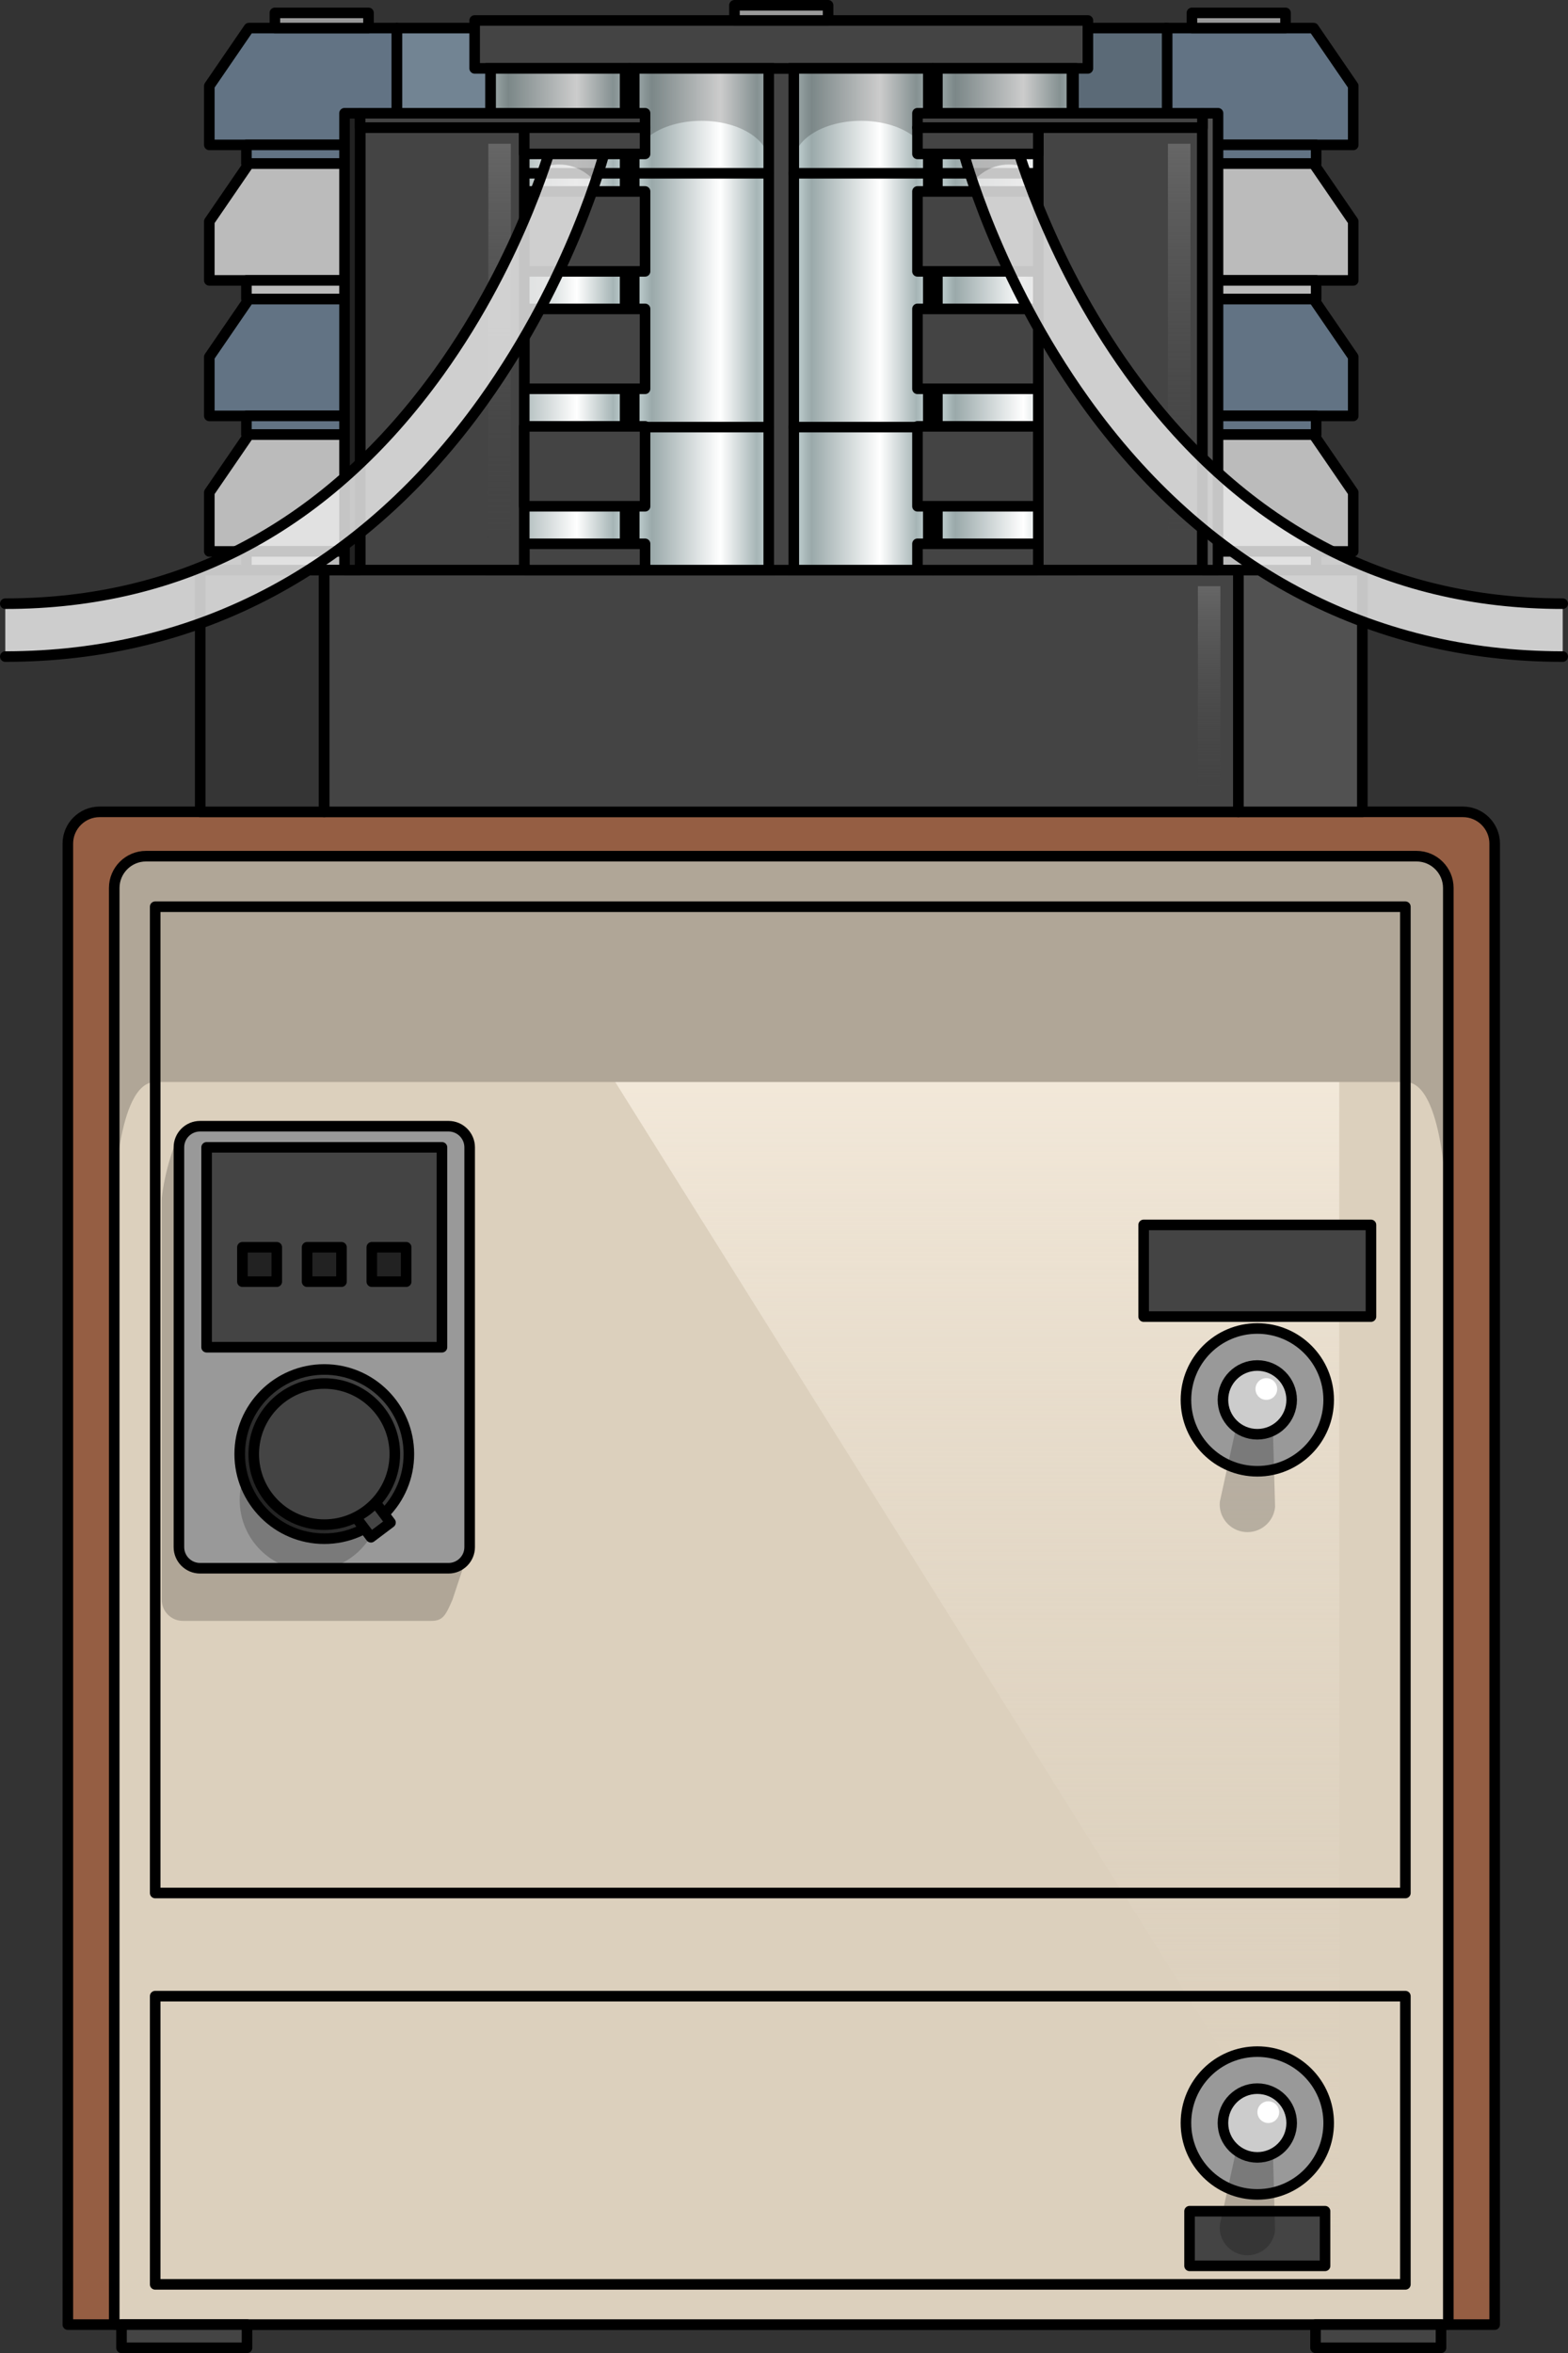 <?xml version="1.0" encoding="utf-8"?>
<!-- Generator: Adobe Illustrator 16.0.0, SVG Export Plug-In . SVG Version: 6.00 Build 0)  -->
<!DOCTYPE svg PUBLIC "-//W3C//DTD SVG 1.1//EN" "http://www.w3.org/Graphics/SVG/1.1/DTD/svg11.dtd">
<svg version="1.1" id="Layer_1" xmlns="http://www.w3.org/2000/svg" xmlns:xlink="http://www.w3.org/1999/xlink" x="0px" y="0px"
	 width="148.31px" height="222.476px" viewBox="6.68 0.469 148.31 222.476" enable-background="new 6.68 0.469 148.31 222.476"
	 xml:space="preserve">
<rect x="6.68" y="0.469" width="148.31" height="222.476" fill="#333333" stroke="none"/>
<g>
	<g>
		<path fill="#955E43" stroke="#000000" stroke-linecap="round" stroke-linejoin="round" stroke-miterlimit="10" d="M148.055,220.25
			V80.226c0-1.65-1.35-3-3-3H16.097c-1.649,0-3,1.35-3,3V220.25H148.055z"/>
		<path fill="#DCD0BD" stroke="#000000" stroke-linecap="round" stroke-linejoin="round" stroke-miterlimit="10" d="M17.485,220.25
			V84.417c0-1.65,1.35-3,3-3h120.183c1.649,0,3,1.35,3,3V220.25H17.485z"/>
		<linearGradient id="SVGID_1_" gradientUnits="userSpaceOnUse" x1="99.113" y1="212.112" x2="99.113" y2="102.768">
			<stop  offset="0" style="stop-color:#DCD0BD;stop-opacity:0"/>
			<stop  offset="1" style="stop-color:#F2E8D9"/>
		</linearGradient>
		<polygon fill="url(#SVGID_1_)" points="133.354,212.112 133.354,102.767 64.872,102.767 		"/>
		<g>
			<path opacity="0.2" d="M49.477,151.717c-0.632,1.451-0.896,2-2,2h-23.5c-1.104,0-2-0.896-2-2v-37.793
				c0-1.105,1.122-6.406,2.227-6.406l23.273,4.406c1.104,0,2,0.895,2,2l1.277,33.941L49.477,151.717z"/>
			<path fill="#999999" stroke="#000000" stroke-linecap="round" stroke-linejoin="round" stroke-miterlimit="10" d="
				M51.103,146.739c0,1.104-0.896,2-2,2h-23.5c-1.104,0-2-0.896-2-2v-37.793c0-1.104,0.896-2,2-2h23.5c1.104,0,2,0.896,2,2V146.739z
				"/>
			<circle opacity="0.2" cx="36.025" cy="142.296" r="6.672"/>
			
				<rect x="26.222" y="108.945" fill="#444444" stroke="#000000" stroke-linecap="round" stroke-linejoin="round" stroke-miterlimit="10" width="22.261" height="18.897"/>
			<g>
				
					<rect x="29.608" y="118.393" fill="#222222" stroke="#000000" stroke-linecap="round" stroke-linejoin="round" stroke-miterlimit="10" width="3.25" height="3.25"/>
				
					<rect x="35.727" y="118.393" fill="#222222" stroke="#000000" stroke-linecap="round" stroke-linejoin="round" stroke-miterlimit="10" width="3.25" height="3.25"/>
				
					<rect x="41.847" y="118.393" fill="#222222" stroke="#000000" stroke-linecap="round" stroke-linejoin="round" stroke-miterlimit="10" width="3.25" height="3.25"/>
			</g>
			<linearGradient id="SVGID_2_" gradientUnits="userSpaceOnUse" x1="43.081" y1="132.843" x2="31.507" y2="143.153">
				<stop  offset="0" style="stop-color:#444444"/>
				<stop  offset="1" style="stop-color:#222222"/>
			</linearGradient>
			
				<circle fill="url(#SVGID_2_)" stroke="#000000" stroke-linecap="round" stroke-linejoin="round" stroke-miterlimit="10" cx="37.353" cy="137.946" r="8"/>
			
				<rect x="40.376" y="142.732" transform="matrix(0.602 0.799 -0.799 0.602 131.601 23.911)" fill="#444444" stroke="#000000" stroke-linecap="round" stroke-linejoin="round" stroke-miterlimit="10" width="2.907" height="2.312"/>
			
				<circle fill="#444444" stroke="#000000" stroke-linecap="round" stroke-linejoin="round" stroke-miterlimit="10" cx="37.353" cy="137.946" r="6.672"/>
		</g>
		
			<rect x="21.358" y="189.196" fill="none" stroke="#000000" stroke-linecap="round" stroke-linejoin="round" stroke-miterlimit="10" width="118.25" height="27.25"/>
		
			<rect x="21.358" y="86.195" fill="none" stroke="#000000" stroke-linecap="round" stroke-linejoin="round" stroke-miterlimit="10" width="118.25" height="93.25"/>
		
			<rect x="114.853" y="116.279" fill="#444444" stroke="#000000" stroke-linecap="round" stroke-linejoin="round" stroke-miterlimit="10" width="21.5" height="8.667"/>
		
			<rect x="119.195" y="209.528" fill="#444444" stroke="#000000" stroke-linecap="round" stroke-linejoin="round" stroke-miterlimit="10" width="12.816" height="5.166"/>
		<g>
			
				<circle fill="#999999" stroke="#000000" stroke-linecap="round" stroke-linejoin="round" stroke-miterlimit="10" cx="125.603" cy="132.821" r="6.75"/>
			<path opacity="0.2" d="M123.822,134.405l-1.765,8.048c-0.136,1.443,0.925,2.724,2.368,2.859c1.442,0.136,2.724-0.923,2.859-2.366
				l-0.229-8.236L123.822,134.405z"/>
			
				<circle fill="#CCCCCC" stroke="#000000" stroke-linecap="round" stroke-linejoin="round" stroke-miterlimit="10" cx="125.603" cy="132.821" r="3.25"/>
			<circle fill="#FFFFFF" cx="126.456" cy="131.793" r="1.027"/>
		</g>
		<g>
			
				<circle fill="#999999" stroke="#000000" stroke-linecap="round" stroke-linejoin="round" stroke-miterlimit="10" cx="125.603" cy="201.19" r="6.75"/>
			<path opacity="0.2" d="M123.822,202.774l-1.765,8.049c-0.136,1.443,0.925,2.724,2.368,2.859c1.442,0.137,2.724-0.924,2.859-2.367
				l-0.229-8.235L123.822,202.774z"/>
			
				<circle fill="#CCCCCC" stroke="#000000" stroke-linecap="round" stroke-linejoin="round" stroke-miterlimit="10" cx="125.603" cy="201.19" r="3.25"/>
			<circle fill="#FFFFFF" cx="126.641" cy="200.163" r="1.027"/>
		</g>
		<path opacity="0.2" d="M143.668,84.417c0-1.65-1.351-3-3-3H20.485c-1.65,0-3,1.35-3,3v29.779c0,0,0.218-11.428,3.873-11.428
			h118.25c3.655,0,3.873,11.428,3.873,11.428l0.187-0.588V84.417z"/>
	</g>
	<g>
		
			<rect x="18.175" y="220.25" fill="#444444" stroke="#000000" stroke-linecap="round" stroke-linejoin="round" stroke-miterlimit="10" width="11.868" height="2.195"/>
		
			<rect x="131.109" y="220.25" fill="#444444" stroke="#000000" stroke-linecap="round" stroke-linejoin="round" stroke-miterlimit="10" width="11.868" height="2.195"/>
	</g>
</g>
<g>
	<g>
		<g>
			
				<rect x="123.808" y="54.371" fill="#515151" stroke="#000000" stroke-linecap="round" stroke-linejoin="round" stroke-miterlimit="10" width="11.729" height="22.855"/>
			<g>
				<polygon fill="#627384" stroke="#000000" stroke-linecap="round" stroke-linejoin="round" stroke-miterlimit="10" points="
					130.928,3.126 116.927,3.126 116.927,8.592 116.927,14.169 130.928,14.169 134.675,14.169 134.675,8.592 				"/>
				
					<rect x="116.927" y="14.169" fill="#627384" stroke="#000000" stroke-linecap="round" stroke-linejoin="round" stroke-miterlimit="10" width="14.24" height="1.768"/>
				<polygon fill="#BBBBBB" stroke="#000000" stroke-linecap="round" stroke-linejoin="round" stroke-miterlimit="10" points="
					130.928,15.937 116.927,15.937 116.927,21.404 116.927,26.98 130.928,26.98 134.675,26.98 134.675,21.404 				"/>
				
					<rect x="116.927" y="26.98" fill="#BBBBBB" stroke="#000000" stroke-linecap="round" stroke-linejoin="round" stroke-miterlimit="10" width="14.24" height="1.768"/>
				<polygon fill="#627384" stroke="#000000" stroke-linecap="round" stroke-linejoin="round" stroke-miterlimit="10" points="
					130.928,28.748 116.927,28.748 116.927,34.214 116.927,39.792 130.928,39.792 134.675,39.792 134.675,34.214 				"/>
				
					<rect x="116.927" y="39.792" fill="#627384" stroke="#000000" stroke-linecap="round" stroke-linejoin="round" stroke-miterlimit="10" width="14.24" height="1.768"/>
				<polygon fill="#BBBBBB" stroke="#000000" stroke-linecap="round" stroke-linejoin="round" stroke-miterlimit="10" points="
					130.928,41.56 116.927,41.56 116.927,47.026 116.927,52.603 130.928,52.603 134.675,52.603 134.675,47.026 				"/>
				
					<rect x="116.927" y="52.603" fill="#BBBBBB" stroke="#000000" stroke-linecap="round" stroke-linejoin="round" stroke-miterlimit="10" width="14.24" height="1.768"/>
			</g>
			
				<rect x="25.617" y="54.371" fill="#353535" stroke="#000000" stroke-linecap="round" stroke-linejoin="round" stroke-miterlimit="10" width="11.729" height="22.855"/>
			<g>
				<polygon fill="#627384" stroke="#000000" stroke-linecap="round" stroke-linejoin="round" stroke-miterlimit="10" points="
					30.226,3.126 44.227,3.126 44.227,8.592 44.227,14.169 30.226,14.169 26.479,14.169 26.479,8.592 				"/>
				
					<rect x="32.68" y="1.688" fill="#999999" stroke="#000000" stroke-linecap="round" stroke-linejoin="round" stroke-miterlimit="10" width="8.855" height="1.438"/>
				
					<rect x="119.418" y="1.688" fill="#999999" stroke="#000000" stroke-linecap="round" stroke-linejoin="round" stroke-miterlimit="10" width="8.855" height="1.438"/>
				
					<rect x="29.988" y="14.169" fill="#627384" stroke="#000000" stroke-linecap="round" stroke-linejoin="round" stroke-miterlimit="10" width="14.239" height="1.768"/>
				<polygon fill="#BBBBBB" stroke="#000000" stroke-linecap="round" stroke-linejoin="round" stroke-miterlimit="10" points="
					30.226,15.937 44.227,15.937 44.227,21.404 44.227,26.98 30.226,26.98 26.479,26.98 26.479,21.404 				"/>
				
					<rect x="29.988" y="26.98" fill="#BBBBBB" stroke="#000000" stroke-linecap="round" stroke-linejoin="round" stroke-miterlimit="10" width="14.239" height="1.768"/>
				<polygon fill="#627384" stroke="#000000" stroke-linecap="round" stroke-linejoin="round" stroke-miterlimit="10" points="
					30.226,28.748 44.227,28.748 44.227,34.214 44.227,39.792 30.226,39.792 26.479,39.792 26.479,34.214 				"/>
				
					<rect x="29.988" y="39.792" fill="#627384" stroke="#000000" stroke-linecap="round" stroke-linejoin="round" stroke-miterlimit="10" width="14.239" height="1.768"/>
				<polygon fill="#BBBBBB" stroke="#000000" stroke-linecap="round" stroke-linejoin="round" stroke-miterlimit="10" points="
					30.226,41.56 44.227,41.56 44.227,47.026 44.227,52.603 30.226,52.603 26.479,52.603 26.479,47.026 				"/>
				
					<rect x="29.988" y="52.603" fill="#BBBBBB" stroke="#000000" stroke-linecap="round" stroke-linejoin="round" stroke-miterlimit="10" width="14.239" height="1.768"/>
			</g>
		</g>
		
			<rect x="44.227" y="3.126" fill="#728493" stroke="#000000" stroke-linecap="round" stroke-linejoin="round" stroke-miterlimit="10" width="8.856" height="51.245"/>
		
			<rect x="108.22" y="3.126" fill="#5B6A77" stroke="#000000" stroke-linecap="round" stroke-linejoin="round" stroke-miterlimit="10" width="8.856" height="51.245"/>
	</g>
	
		<rect x="37.345" y="54.371" fill="#444444" stroke="#000000" stroke-linecap="round" stroke-linejoin="round" stroke-miterlimit="10" width="86.463" height="22.855"/>
	<linearGradient id="SVGID_3_" gradientUnits="userSpaceOnUse" x1="121.048" y1="75.717" x2="121.048" y2="55.896">
		<stop  offset="0" style="stop-color:#444444;stop-opacity:0"/>
		<stop  offset="1" style="stop-color:#666666"/>
	</linearGradient>
	<rect x="119.983" y="55.896" fill="url(#SVGID_3_)" width="2.128" height="19.82"/>
	<g>
		<g>
			
				<rect x="56.32" y="6.935" fill="#444444" stroke="#000000" stroke-linecap="round" stroke-linejoin="round" stroke-miterlimit="10" width="48.514" height="47.436"/>
			
				<rect x="51.576" y="2.406" fill="#444444" stroke="#000000" stroke-linecap="round" stroke-linejoin="round" stroke-miterlimit="10" width="58.002" height="4.528"/>
			<g>
				<g>
					
						<linearGradient id="SVGID_4_" gradientUnits="userSpaceOnUse" x1="5999.545" y1="30.653" x2="6012.266" y2="30.653" gradientTransform="matrix(-1 0 0 1 6094.029 0)">
						<stop  offset="0" style="stop-color:#C4D3D4"/>
						<stop  offset="0.089" style="stop-color:#A6B5B6"/>
						<stop  offset="0.361" style="stop-color:#FFFFFF"/>
						<stop  offset="0.869" style="stop-color:#9AA9AA"/>
						<stop  offset="1" style="stop-color:#C7D6D7"/>
					</linearGradient>
					<rect x="81.763" y="6.935" fill="url(#SVGID_4_)" stroke="#000000" stroke-miterlimit="10" width="12.721" height="47.436"/>
					
						<linearGradient id="SVGID_5_" gradientUnits="userSpaceOnUse" x1="6014.638" y1="30.653" x2="6027.359" y2="30.653" gradientTransform="matrix(-1 0 0 1 6094.029 0)">
						<stop  offset="0" style="stop-color:#C4D3D4"/>
						<stop  offset="0.089" style="stop-color:#A6B5B6"/>
						<stop  offset="0.361" style="stop-color:#FFFFFF"/>
						<stop  offset="0.869" style="stop-color:#9AA9AA"/>
						<stop  offset="1" style="stop-color:#C7D6D7"/>
					</linearGradient>
					<rect x="66.67" y="6.935" fill="url(#SVGID_5_)" stroke="#000000" stroke-miterlimit="10" width="12.722" height="47.436"/>
				</g>
				
					<line fill="#444444" stroke="#000000" stroke-linecap="round" stroke-linejoin="round" stroke-miterlimit="10" x1="66.67" y1="16.853" x2="79.391" y2="16.853"/>
				
					<line fill="#444444" stroke="#000000" stroke-linecap="round" stroke-linejoin="round" stroke-miterlimit="10" x1="66.67" y1="40.85" x2="79.391" y2="40.85"/>
				
					<line fill="#444444" stroke="#000000" stroke-linecap="round" stroke-linejoin="round" stroke-miterlimit="10" x1="81.763" y1="16.853" x2="94.484" y2="16.853"/>
				
					<line fill="#444444" stroke="#000000" stroke-linecap="round" stroke-linejoin="round" stroke-miterlimit="10" x1="81.763" y1="40.85" x2="94.484" y2="40.85"/>
				<path opacity="0.2" d="M66.67,15.78c0-2.147,2.848-3.888,6.36-3.888c3.514,0,6.361,1.741,6.361,3.888V6.935H66.67V15.78z"/>
				<path opacity="0.2" d="M81.763,15.78c0-2.147,2.848-3.888,6.36-3.888s6.36,1.741,6.36,3.888V6.935H81.763V15.78z"/>
			</g>
			<g>
				<g>
					
						<linearGradient id="SVGID_6_" gradientUnits="userSpaceOnUse" x1="5985.961" y1="30.653" x2="5998.682" y2="30.653" gradientTransform="matrix(-1 0 0 1 6094.029 0)">
						<stop  offset="0" style="stop-color:#C4D3D4"/>
						<stop  offset="0.089" style="stop-color:#A6B5B6"/>
						<stop  offset="0.361" style="stop-color:#FFFFFF"/>
						<stop  offset="0.869" style="stop-color:#9AA9AA"/>
						<stop  offset="1" style="stop-color:#C7D6D7"/>
					</linearGradient>
					<rect x="95.347" y="6.935" fill="url(#SVGID_6_)" stroke="#000000" stroke-miterlimit="10" width="12.721" height="47.436"/>
					
						<linearGradient id="SVGID_7_" gradientUnits="userSpaceOnUse" x1="6028.224" y1="30.653" x2="6040.945" y2="30.653" gradientTransform="matrix(-1 0 0 1 6094.029 0)">
						<stop  offset="0" style="stop-color:#C4D3D4"/>
						<stop  offset="0.089" style="stop-color:#A6B5B6"/>
						<stop  offset="0.361" style="stop-color:#FFFFFF"/>
						<stop  offset="0.869" style="stop-color:#9AA9AA"/>
						<stop  offset="1" style="stop-color:#C7D6D7"/>
					</linearGradient>
					<rect x="53.084" y="6.935" fill="url(#SVGID_7_)" stroke="#000000" stroke-miterlimit="10" width="12.722" height="47.436"/>
				</g>
				
					<line fill="#444444" stroke="#000000" stroke-linecap="round" stroke-linejoin="round" stroke-miterlimit="10" x1="95.347" y1="16.853" x2="108.068" y2="16.853"/>
				
					<line fill="#444444" stroke="#000000" stroke-linecap="round" stroke-linejoin="round" stroke-miterlimit="10" x1="95.347" y1="40.85" x2="108.068" y2="40.85"/>
				
					<line fill="#444444" stroke="#000000" stroke-linecap="round" stroke-linejoin="round" stroke-miterlimit="10" x1="53.084" y1="16.853" x2="65.805" y2="16.853"/>
				
					<line fill="#444444" stroke="#000000" stroke-linecap="round" stroke-linejoin="round" stroke-miterlimit="10" x1="53.084" y1="40.85" x2="65.805" y2="40.85"/>
				<path opacity="0.2" d="M53.084,15.78c0-2.147,2.849-3.888,6.361-3.888c3.514,0,6.36,1.741,6.36,3.888V6.935H53.084V15.78z"/>
				<path opacity="0.2" d="M95.347,15.78c0-2.147,2.848-3.888,6.36-3.888c3.514,0,6.36,1.741,6.36,3.888V6.935H95.347V15.78z"/>
			</g>
		</g>
		
			<rect x="76.149" y="0.969" fill="#999999" stroke="#000000" stroke-linecap="round" stroke-linejoin="round" stroke-miterlimit="10" width="8.855" height="1.437"/>
	</g>
	<g>
		<g>
			
				<rect x="56.266" y="29.674" fill="#444444" stroke="#000000" stroke-linecap="round" stroke-linejoin="round" stroke-miterlimit="10" width="11.428" height="7.555"/>
			
				<rect x="56.266" y="18.57" fill="#444444" stroke="#000000" stroke-linecap="round" stroke-linejoin="round" stroke-miterlimit="10" width="11.428" height="7.555"/>
			
				<rect x="56.266" y="51.884" fill="#444444" stroke="#000000" stroke-linecap="round" stroke-linejoin="round" stroke-miterlimit="10" width="11.428" height="2.487"/>
			
				<rect x="40.742" y="12.532" fill="#444444" stroke="#000000" stroke-linecap="round" stroke-linejoin="round" stroke-miterlimit="10" width="15.524" height="41.838"/>
			<linearGradient id="SVGID_8_" gradientUnits="userSpaceOnUse" x1="53.934" y1="51.883" x2="53.934" y2="14.063">
				<stop  offset="0" style="stop-color:#444444;stop-opacity:0"/>
				<stop  offset="1" style="stop-color:#666666"/>
			</linearGradient>
			<rect x="52.87" y="14.063" fill="url(#SVGID_8_)" width="2.128" height="37.82"/>
			
				<rect x="39.267" y="11.176" fill="#222222" stroke="#000000" stroke-linecap="round" stroke-linejoin="round" stroke-miterlimit="10" width="1.475" height="43.195"/>
			<g>
				<path opacity="0.85" fill="#E8E8E8" d="M7.18,62.545c18.263,0,33.889-8.342,45.188-24.125
					c8.439-11.787,11.464-23.429,11.589-23.919l-4.845-1.235c-0.029,0.112-2.965,11.342-10.9,22.371
					C37.752,50.175,23.947,57.545,7.18,57.545V62.545z"/>
				<path fill="none" stroke="#000000" stroke-linecap="round" stroke-linejoin="round" stroke-miterlimit="10" d="M7.18,62.545
					c18.263,0,33.889-8.342,45.188-24.125c8.439-11.787,11.464-23.429,11.589-23.919l-4.845-1.235
					c-0.029,0.112-2.965,11.342-10.9,22.371C37.752,50.175,23.947,57.545,7.18,57.545"/>
				<path opacity="0.2" d="M59.112,13.267l4.845,1.235c-0.037,0.147-0.338,1.301-0.964,3.154c-0.796-0.897-2.396-2.125-4.804-1.432
					C58.815,14.4,59.103,13.302,59.112,13.267z"/>
			</g>
			
				<rect x="56.266" y="12.532" fill="#444444" stroke="#000000" stroke-linecap="round" stroke-linejoin="round" stroke-miterlimit="10" width="11.428" height="2.488"/>
			
				<rect x="56.266" y="40.779" fill="#444444" stroke="#000000" stroke-linecap="round" stroke-linejoin="round" stroke-miterlimit="10" width="11.428" height="7.555"/>
			
				<rect x="40.742" y="11.176" fill="#444444" stroke="#000000" stroke-linecap="round" stroke-linejoin="round" stroke-miterlimit="10" width="26.952" height="1.357"/>
		</g>
		<g>
			
				<rect x="93.46" y="40.779" fill="#444444" stroke="#000000" stroke-linecap="round" stroke-linejoin="round" stroke-miterlimit="10" width="11.428" height="7.555"/>
			
				<rect x="93.46" y="29.674" fill="#444444" stroke="#000000" stroke-linecap="round" stroke-linejoin="round" stroke-miterlimit="10" width="11.428" height="7.555"/>
			
				<rect x="93.46" y="18.57" fill="#444444" stroke="#000000" stroke-linecap="round" stroke-linejoin="round" stroke-miterlimit="10" width="11.428" height="7.555"/>
			
				<rect x="93.46" y="51.884" fill="#444444" stroke="#000000" stroke-linecap="round" stroke-linejoin="round" stroke-miterlimit="10" width="11.428" height="2.487"/>
			
				<rect x="104.887" y="12.532" fill="#444444" stroke="#000000" stroke-linecap="round" stroke-linejoin="round" stroke-miterlimit="10" width="15.523" height="41.838"/>
			<linearGradient id="SVGID_9_" gradientUnits="userSpaceOnUse" x1="118.214" y1="51.883" x2="118.214" y2="14.063">
				<stop  offset="0" style="stop-color:#444444;stop-opacity:0"/>
				<stop  offset="1" style="stop-color:#666666"/>
			</linearGradient>
			<rect x="117.15" y="14.063" fill="url(#SVGID_9_)" width="2.128" height="37.82"/>
			
				<rect x="120.411" y="11.176" fill="#515151" stroke="#000000" stroke-linecap="round" stroke-linejoin="round" stroke-miterlimit="10" width="1.475" height="43.195"/>
			<g>
				<path opacity="0.85" fill="#E8E8E8" d="M154.49,62.545c-18.263,0-33.889-8.342-45.188-24.125
					c-8.439-11.787-11.464-23.429-11.589-23.919l4.845-1.235c0.029,0.112,2.965,11.342,10.9,22.371
					c10.46,14.537,24.265,21.907,41.031,21.907V62.545z"/>
				<path fill="none" stroke="#000000" stroke-linecap="round" stroke-linejoin="round" stroke-miterlimit="10" d="M154.49,62.545
					c-18.263,0-33.889-8.342-45.188-24.125c-8.439-11.787-11.464-23.429-11.589-23.919l4.845-1.235
					c0.029,0.112,2.965,11.342,10.9,22.371c10.46,14.537,24.265,21.907,41.031,21.907"/>
				<path opacity="0.2" d="M102.558,13.267l-4.845,1.235c0.037,0.147,0.338,1.301,0.964,3.154c0.796-0.897,2.396-2.125,4.804-1.432
					C102.855,14.4,102.567,13.302,102.558,13.267z"/>
			</g>
			
				<rect x="93.46" y="12.532" fill="#444444" stroke="#000000" stroke-linecap="round" stroke-linejoin="round" stroke-miterlimit="10" width="11.428" height="2.488"/>
			
				<rect x="93.46" y="11.176" fill="#444444" stroke="#000000" stroke-linecap="round" stroke-linejoin="round" stroke-miterlimit="10" width="26.951" height="1.357"/>
		</g>
	</g>
</g>
</svg>
